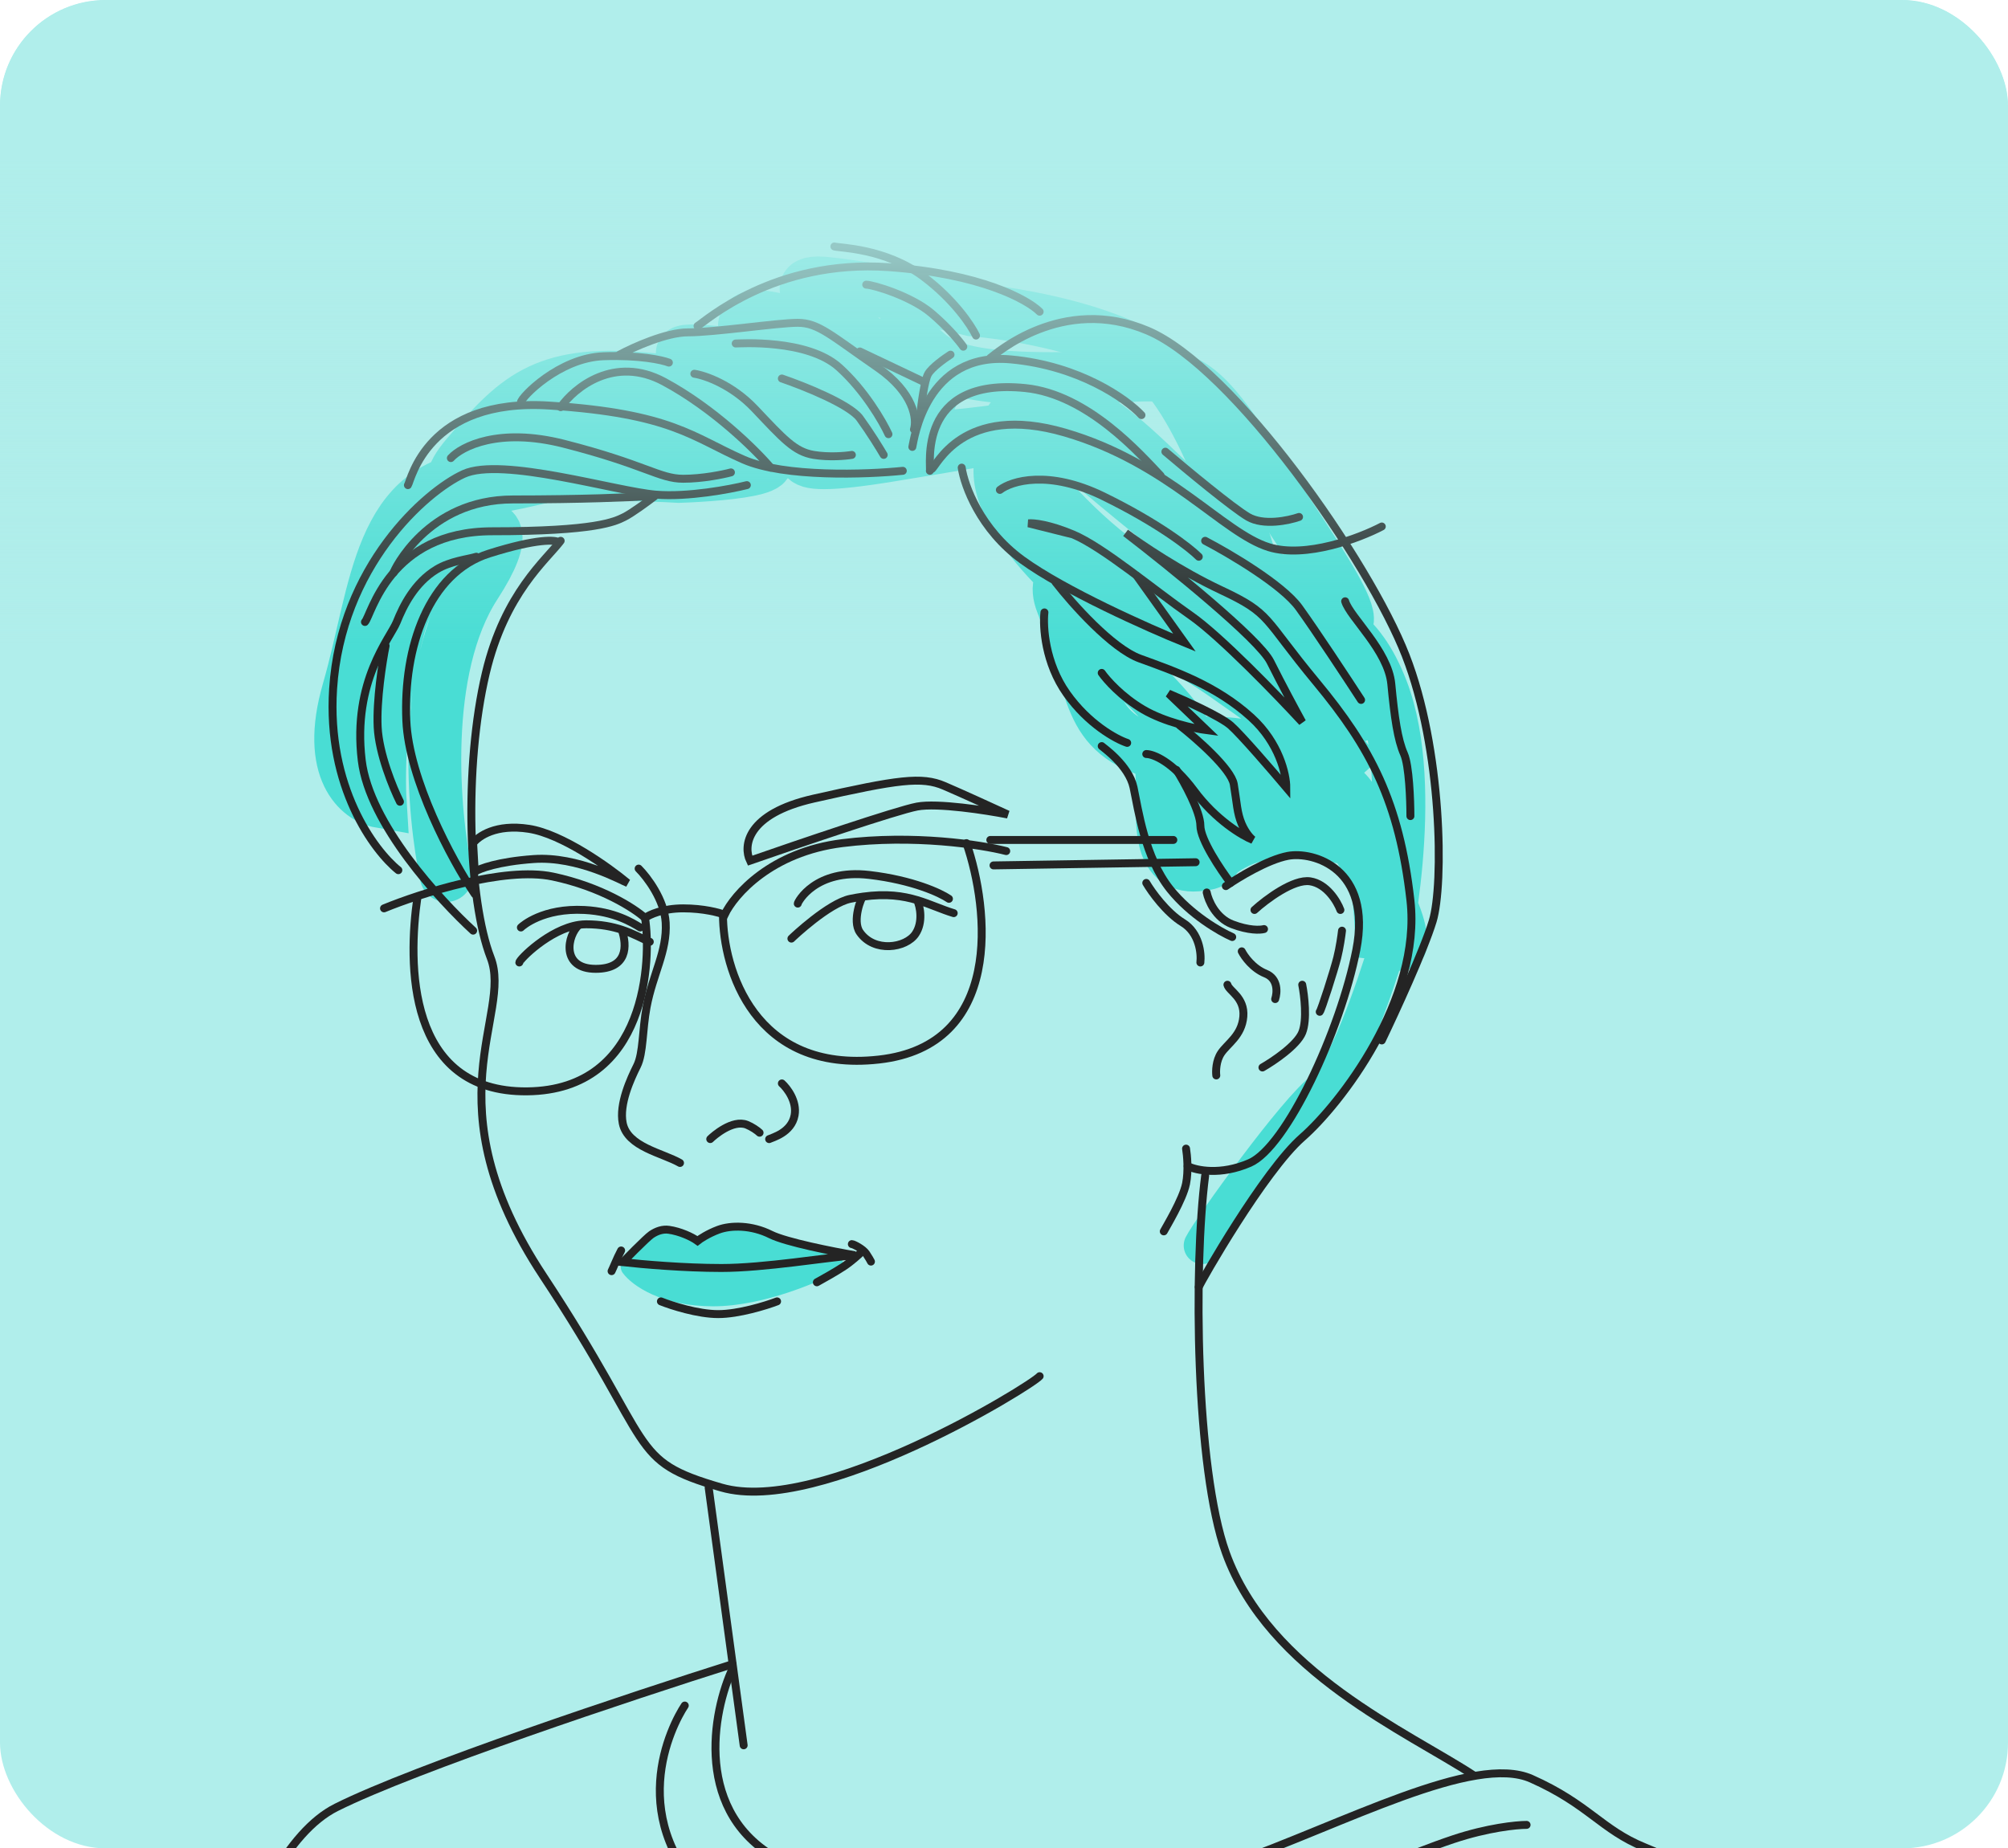 <?xml version="1.0" encoding="UTF-8"?> <svg xmlns="http://www.w3.org/2000/svg" width="277" height="255" viewBox="0 0 277 255" fill="none"><g clip-path="url(#clip0_46201_14844)"><rect width="277" height="255" rx="14.586" fill="#B0EEEB"></rect><path d="M61.559 120.786C59.735 112.278 57.985 92.344 65.57 80.676C75.05 66.09 58.277 74.112 54.995 86.51C52.37 96.428 52.2 106.687 52.443 110.576C49.647 110.09 44.858 106.346 48.067 95.261C52.078 81.405 52.078 66.455 67.028 65.725C78.988 65.142 89.757 65.482 93.647 65.725C100.818 65.482 112.317 64.34 100.94 61.714C89.563 59.089 53.993 75.038 64.476 62.808C71.039 55.151 74.832 51.067 88.542 52.234C105.68 53.692 110.785 58.068 111.879 59.891C112.973 61.714 104.951 65.725 122.818 62.808C140.686 59.891 143.967 59.162 143.238 58.797C142.509 58.432 121.724 62.808 116.255 58.797C110.785 54.786 83.802 47.129 98.387 48.587C112.973 50.046 120.995 54.057 126.829 55.151C132.664 56.245 121.36 44.212 125.006 46.399C128.652 48.587 127.923 52.234 145.061 52.234C162.199 52.234 162.929 48.222 172.409 62.808C181.89 77.394 192.1 91.25 181.161 84.322C170.222 77.394 154.177 56.974 148.708 56.974C143.238 56.974 133.028 60.985 140.686 72.289C148.343 83.593 157.824 86.51 162.929 86.51C168.034 86.51 169.128 85.781 159.282 80.676C151.406 76.592 144.089 68.278 141.415 64.631C138.376 59.283 136.091 51.796 151.26 64.631C166.429 77.467 175.083 83.106 177.514 84.322C165.603 79.946 142.728 73.602 146.52 83.228C151.26 95.261 149.437 101.095 160.012 104.013M160.012 104.013C170.586 106.93 158.918 95.261 156.001 92.709C153.083 90.156 154.177 82.863 168.398 92.709C179.775 100.585 185.78 105.471 187.36 106.93C182.741 100.852 173.285 88.625 172.409 88.333C171.315 87.968 184.078 78.123 190.641 95.261C195.892 108.972 190.641 132.09 190.641 132.09C190.641 132.09 190.787 114.077 185.536 109.118C180.286 104.158 171.923 102.676 168.398 102.554C168.641 104.499 170.659 109.045 176.785 111.67C182.911 114.295 186.387 115.681 187.36 116.046C183.956 115.073 175.91 113.712 170.951 116.046C165.992 118.379 168.934 118.997 165.117 119.328C159.64 119.802 160.376 112.764 160.376 109.847C160.376 106.93 160.133 104.742 160.012 104.013ZM164.387 108.024C164.387 108.899 165.603 111.305 166.21 112.399L182.619 109.847C186.387 114.952 193.777 126.183 193.194 130.267" stroke="#49DDD4" stroke-width="7.293" stroke-linecap="round"></path><path d="M70.676 62.443C72.134 60.741 77.458 57.265 87.085 56.973C96.711 56.681 107.626 56.851 111.88 56.973C106.532 51.989 97.878 42.387 106.046 43.846C114.214 45.304 120.388 47.857 122.455 48.951C116.377 45.304 106.192 38.23 114.068 39.105C121.944 39.981 130.72 41.901 134.123 42.752C138.864 43.117 150.167 44.867 157.46 48.951C164.753 53.035 171.195 72.045 173.505 81.039C178.366 87.603 188.163 101.022 188.455 102.188" stroke="#49DDD4" stroke-width="7.293"></path><path d="M165.844 171.833C166.938 169.645 178.971 152.872 182.617 150.32C185.534 148.278 189.667 136.342 191.369 130.629" stroke="#49DDD4" stroke-width="5.105" stroke-linecap="round"></path><path d="M88.543 173.293C89.126 173.002 92.189 171.956 93.648 171.47C95.106 172.199 98.097 173.658 98.388 173.658C98.68 173.658 101.184 171.956 102.399 171.105L109.692 172.929H110.421" stroke="#49DDD4" stroke-width="2.917" stroke-linecap="round"></path><path d="M96.564 172.2C96.928 172.2 101.669 170.012 103.127 170.377C104.294 170.669 105.072 170.985 105.315 171.106L109.326 172.565C107.867 172.929 104.659 173.659 103.492 173.659C102.325 173.659 99.602 173.659 98.387 173.659L91.094 173.294V171.106L92.552 170.742L90 172.2" stroke="#49DDD4" stroke-width="2.917" stroke-linecap="round"></path><path d="M87.082 174.75C88.054 176.087 91.677 178.761 98.386 178.761C105.095 178.761 112.85 175.358 115.889 173.656C112.607 174.507 105.168 176.282 101.668 176.573C98.455 176.841 92.95 176.106 89.999 175.607M89.999 175.607C89.734 175.562 89.49 175.519 89.27 175.479L89.999 175.607Z" stroke="#49DDD4" stroke-width="2.917" stroke-linecap="round"></path><path d="M161.858 115.879C161.331 115.879 144.809 115.879 136.613 115.879" stroke="#242424" stroke-width="1.094" stroke-linecap="round"></path><path d="M137.055 119.392L164.934 118.953" stroke="#242424" stroke-width="1.094" stroke-linecap="round"></path><path d="M52.977 125.318C57.952 123.269 69.572 119.523 76.246 120.928C82.919 122.333 87.514 125.318 88.978 126.635C89.563 126.196 91.436 125.318 94.246 125.318C97.056 125.318 99.222 125.904 99.954 126.196C101.271 123.416 106.363 117.547 116.198 116.318C126.032 115.089 135.369 116.537 138.808 117.415" stroke="#242424" stroke-width="1.094" stroke-linecap="round"></path><path d="M133.321 116.32C136.467 125.467 138.457 144.243 121.247 146.175C104.037 148.107 99.734 133.662 99.734 126.199" stroke="#242424" stroke-width="1.094" stroke-linecap="round"></path><path d="M57.585 123.781C56.268 132.782 56.049 150.738 72.732 150.563C89.415 150.387 89.855 132.123 88.977 126.635" stroke="#242424" stroke-width="1.094" stroke-linecap="round"></path><path d="M73.611 118.514C79.758 118.075 85.904 121.588 86.563 121.807C83.929 119.612 77.519 115.046 72.953 114.343C68.387 113.641 66.001 115.368 65.269 116.319L65.489 120.27C66.148 119.831 68.694 118.866 73.611 118.514Z" stroke="#242424" stroke-width="1.094" stroke-linecap="round"></path><path d="M65.268 128.392C60.731 124.221 50.955 113.684 49.902 104.903C48.584 93.927 53.853 88 54.731 85.805C55.609 83.61 57.185 80.402 60.219 78.561C62.143 77.394 64.536 77.171 65.707 76.805" stroke="#242424" stroke-width="1.094" stroke-linecap="round"></path><path d="M54.952 120.052C51.586 117.344 45.074 108.549 45.952 95.026C47.049 78.124 58.684 67.806 63.952 65.391C69.221 62.977 85.026 67.806 90.514 68.245C94.904 68.596 100.685 67.513 103.026 66.928" stroke="#242424" stroke-width="1.094" stroke-linecap="round"></path><path d="M50.344 85.807C51.222 84.929 53.636 73.294 67.905 73.294C82.174 73.294 84.808 71.977 86.125 71.319C87.179 70.792 89.345 69.197 90.296 68.465" stroke="#242424" stroke-width="1.094" stroke-linecap="round"></path><path d="M54.293 79.002C54.293 78.782 58.903 68.904 70.757 68.904C80.24 68.904 87.001 68.611 89.196 68.465" stroke="#242424" stroke-width="1.094" stroke-linecap="round"></path><path d="M53.196 89.098C52.757 91.293 51.922 96.605 52.098 100.293C52.274 103.981 54.22 108.708 55.172 110.61" stroke="#242424" stroke-width="1.094" stroke-linecap="round"></path><path d="M65.491 123.344C62.272 118.588 56.403 107.495 56.052 99.417C55.613 89.319 59.125 79.001 67.467 76.367C74.14 74.26 76.687 74.465 77.126 74.831" stroke="#242424" stroke-width="1.094" stroke-linecap="round"></path><path d="M112.246 110.175C102.939 112.282 102.514 116.76 103.465 118.736C109.978 116.467 123.705 111.799 126.515 111.272C129.325 110.745 136.027 111.784 139.027 112.37C137.125 111.492 132.705 109.472 130.247 108.418C127.173 107.101 123.881 107.54 112.246 110.175Z" stroke="#242424" stroke-width="1.094" stroke-linecap="round"></path><path d="M109.172 129.49C109.391 129.271 114.307 124.617 117.294 124.002C117.909 123.876 118.494 123.775 119.05 123.699M131.563 125.978C129.852 125.462 128.326 124.717 126.514 124.178M119.05 123.699C118.831 123.73 117.515 127.028 118.611 128.612C120.587 131.466 124.977 130.808 126.294 128.832C127.348 127.251 126.953 125.071 126.514 124.178M119.05 123.699C122.267 123.255 124.557 123.597 126.514 124.178" stroke="#242424" stroke-width="1.094" stroke-linecap="round"></path><path d="M110.051 124.66C110.051 124.441 112.465 119.831 119.929 120.709C125.9 121.411 129.734 123.197 130.905 124.001" stroke="#242424" stroke-width="1.094" stroke-linecap="round"></path><path d="M71.856 127.956C72.075 127.736 74.899 125.239 80.636 125.541C84.807 125.761 87.222 127.297 88.319 127.956" stroke="#242424" stroke-width="1.094" stroke-linecap="round"></path><path d="M71.637 132.784C71.637 132.377 75.776 128.203 79.881 127.59M89.637 129.93C88.611 129.52 87.424 128.81 85.766 128.266M79.881 127.59C80.207 127.542 80.533 127.516 80.856 127.516C82.881 127.516 84.468 127.84 85.766 128.266M79.881 127.59C78.222 129.052 77.351 133.662 82.174 133.662C86.564 133.662 86.544 130.504 85.766 128.266" stroke="#242424" stroke-width="1.094" stroke-linecap="round"></path><path d="M165.371 177.565C165.591 176.907 174.372 161.54 179.64 156.931C184.908 152.321 196.104 137.832 194.567 124.222C193.031 110.612 189.079 103.149 181.616 94.148C174.152 85.148 175.469 84.709 168.445 81.416C162.825 78.782 157.322 75.05 155.273 73.513C161.274 78.123 173.669 88.133 175.25 91.294C176.83 94.456 178.835 98.173 179.64 99.636C176.201 95.904 168.313 87.738 164.274 84.928C159.225 81.416 152.2 75.489 148.029 73.733M148.029 73.733C144.693 72.328 142.541 72.123 141.883 72.196L148.029 73.733Z" stroke="#242424" stroke-width="1.094" stroke-linecap="round"></path><path d="M156.811 79.439L163.397 88.659C158.348 86.61 146.801 81.459 141.006 77.244C135.21 73.029 133.03 67 132.664 64.512" stroke="#242424" stroke-width="1.094" stroke-linecap="round"></path><path d="M145.613 80.32C147.882 83.247 153.384 89.452 157.248 90.857C162.077 92.613 167.785 94.589 172.614 98.979C176.478 102.492 177.443 106.882 177.443 108.638C175.468 106.297 171.165 101.306 169.76 100.077C168.355 98.848 163.467 96.638 161.199 95.687L166.468 100.736C164.785 100.516 160.672 99.638 157.687 97.882C154.701 96.126 152.638 93.784 151.979 92.833" stroke="#242424" stroke-width="1.094" stroke-linecap="round"></path><path d="M162.735 100.074C165.076 101.904 169.847 106.089 170.199 108.196C170.638 110.831 170.638 112.148 171.296 113.684C171.823 114.914 172.54 115.66 172.833 115.88C171.369 115.294 167.696 113.114 164.711 109.074C161.725 105.035 159.076 104.026 158.125 104.026" stroke="#242424" stroke-width="1.094" stroke-linecap="round"></path><path d="M162.297 106.223C163.394 107.979 165.59 111.974 165.59 113.906C165.59 115.838 168.37 119.979 169.761 121.808" stroke="#242424" stroke-width="1.094" stroke-linecap="round"></path><path d="M144.076 84.488C143.856 86.464 144.163 91.469 147.149 95.684C150.134 99.898 153.954 101.977 155.491 102.489" stroke="#242424" stroke-width="1.094" stroke-linecap="round"></path><path d="M151.98 102.93C152.2 103.149 155.712 105.564 156.371 108.637C157.029 111.71 157.907 118.296 161.42 122.686C164.23 126.199 168.298 128.54 169.981 129.272" stroke="#242424" stroke-width="1.094" stroke-linecap="round"></path><path d="M158.125 121.809C158.857 123.053 160.891 125.892 163.174 127.297C165.457 128.701 165.735 131.541 165.589 132.785" stroke="#242424" stroke-width="1.094" stroke-linecap="round"></path><path d="M166.465 123.125C166.684 124.223 167.694 126.637 169.977 127.515C172.26 128.393 173.855 128.32 174.368 128.174" stroke="#242424" stroke-width="1.094" stroke-linecap="round"></path><path d="M166.246 74.609C169.612 76.365 176.915 80.668 179.198 83.829C181.481 86.99 185.856 93.634 187.759 96.561" stroke="#242424" stroke-width="1.094" stroke-linecap="round"></path><path d="M185.562 82.953C186.221 85.148 191.489 89.758 191.929 94.368C192.368 98.978 192.807 102.051 193.685 104.027C194.387 105.607 194.563 110.393 194.563 112.588" stroke="#242424" stroke-width="1.094" stroke-linecap="round"></path><path d="M137.93 67.587C139.539 66.343 144.647 64.777 152.198 68.465C159.75 72.153 164.126 75.563 165.369 76.807" stroke="#242424" stroke-width="1.094" stroke-linecap="round"></path><path d="M56.27 66.929C56.709 66.271 58.904 54.856 75.807 55.953C92.71 57.051 95.563 60.344 102.588 63.417C108.208 65.876 119.564 65.466 124.54 64.954" stroke="#242424" stroke-width="1.094" stroke-linecap="round"></path><path d="M62.195 63.197C63.659 61.587 68.825 58.938 77.781 61.221C88.977 64.075 90.952 66.05 94.245 66.05C96.879 66.05 99.733 65.465 100.831 65.172" stroke="#242424" stroke-width="1.094" stroke-linecap="round"></path><path d="M71.856 55.511C71.856 54.853 77.124 49.365 83.27 49.145C88.188 48.97 91.319 49.658 92.271 50.023" stroke="#242424" stroke-width="1.094" stroke-linecap="round"></path><path d="M95.781 51.562C97.245 51.782 100.962 53.055 104.123 56.392C108.074 60.563 109.611 62.319 112.245 62.758C114.353 63.109 116.636 62.904 117.514 62.758" stroke="#242424" stroke-width="1.094" stroke-linecap="round"></path><path d="M107.855 52.219C110.856 53.243 117.207 55.775 118.612 57.707C120.017 59.639 121.392 61.878 121.905 62.756" stroke="#242424" stroke-width="1.094" stroke-linecap="round"></path><path d="M101.488 47.389C101.927 47.389 111.367 46.73 115.757 50.682C119.269 53.843 121.757 58.145 122.562 59.901" stroke="#242424" stroke-width="1.094" stroke-linecap="round"></path><path d="M77.344 56.172C79.246 53.465 84.763 48.972 91.612 52.66C98.461 56.348 104.271 62.099 106.32 64.514" stroke="#242424" stroke-width="1.094" stroke-linecap="round"></path><path d="M118.613 48.488L127.394 52.659" stroke="#242424" stroke-width="1.094" stroke-linecap="round"></path><path d="M166.248 162.199C164.639 174.712 164.924 202.62 169.102 214.225C175.029 230.689 194.2 238.958 203.347 244.958" stroke="#242424" stroke-width="1.094" stroke-linecap="round"></path><path d="M143.418 189.857C142.321 191.174 113.125 209.174 99.515 205.223C86.477 201.438 90.734 199.954 74.928 176.027C59.123 152.099 70.757 140.026 67.684 132.123C64.611 124.221 63.942 105.781 67.026 92.829C69.66 81.766 75.368 77.244 77.343 74.609M160.541 169.88C160.76 169.441 163.175 165.49 163.614 163.295C163.965 161.539 163.76 159.344 163.614 158.465" stroke="#242424" stroke-width="1.094" stroke-linecap="round"></path><path d="M163.836 160.882C165.007 161.468 168.358 162.199 172.397 160.443C177.446 158.248 184.91 142.223 187.105 131.028C189.3 119.832 181.178 117.418 177.666 118.076C174.856 118.603 170.787 121.076 169.104 122.247" stroke="#242424" stroke-width="1.094" stroke-linecap="round"></path><path d="M173.051 125.54C174.661 124.076 178.451 121.237 180.734 121.588C183.017 121.94 184.466 124.369 184.905 125.54" stroke="#242424" stroke-width="1.094" stroke-linecap="round"></path><path d="M171.297 131.246C171.663 131.978 172.834 133.617 174.59 134.319C176.346 135.022 176.199 136.954 175.907 137.832" stroke="#242424" stroke-width="1.094" stroke-linecap="round"></path><path d="M169.322 135.855C169.541 136.734 171.736 137.612 171.517 140.246C171.297 142.88 169.322 143.978 168.444 145.295C167.741 146.348 167.712 147.783 167.785 148.368" stroke="#242424" stroke-width="1.094" stroke-linecap="round"></path><path d="M174.152 147.27C175.689 146.392 178.938 144.197 179.64 142.441C180.343 140.685 179.933 137.319 179.64 135.855" stroke="#242424" stroke-width="1.094" stroke-linecap="round"></path><path d="M182.055 139.59C182.274 139.37 184.03 133.882 184.469 132.126C184.821 130.721 185.055 129.053 185.128 128.395" stroke="#242424" stroke-width="1.094" stroke-linecap="round"></path><path d="M88.099 119.832C89.27 121.003 91.655 124.135 91.831 127.296C92.051 131.247 90.059 134.352 89.197 138.93C88.602 142.088 88.757 145.296 87.879 147.052C87.001 148.808 85.377 152.321 85.904 154.955C86.562 158.248 91.392 159.053 93.807 160.443" stroke="#242424" stroke-width="1.094" stroke-linecap="round"></path><path d="M97.977 157.148C98.416 156.709 101.059 154.388 103.025 155.172C103.71 155.446 104.489 155.977 104.782 156.27" stroke="#242424" stroke-width="1.094" stroke-linecap="round"></path><path d="M91.172 179.539C92.635 180.124 96.265 181.295 99.075 181.295C101.884 181.295 105.66 180.124 107.197 179.539" stroke="#242424" stroke-width="1.094" stroke-linecap="round"></path><path d="M112.684 176.905C113.488 176.466 115.362 175.413 116.415 174.71C117.469 174.008 118.464 173.1 118.83 172.734" stroke="#242424" stroke-width="1.094" stroke-linecap="round"></path><path d="M117.512 171.637C117.731 171.637 119.048 172.295 119.487 172.954C119.839 173.481 120.073 173.905 120.146 174.051" stroke="#242424" stroke-width="1.094" stroke-linecap="round"></path><path d="M84.367 175.369C84.587 174.93 85.026 173.833 85.245 173.394C85.421 173.042 85.611 172.662 85.684 172.516" stroke="#242424" stroke-width="1.094" stroke-linecap="round"></path><path d="M85.246 174.053C85.441 174.078 85.661 174.103 85.905 174.13M85.905 174.13C88.596 174.423 94.352 174.932 99.515 174.932C105.442 174.932 114.076 173.468 117.954 173.175C114.954 172.663 108.427 171.375 106.32 170.322C103.686 169.004 100.832 169.004 99.076 169.663C97.671 170.19 96.588 170.907 96.222 171.2C95.417 170.614 93.807 169.883 92.271 169.663C91.405 169.539 90.583 169.837 89.856 170.322C89.197 170.761 85.905 174.13 85.905 174.13Z" stroke="#242424" stroke-width="1.094" stroke-linecap="round"></path><path d="M106.102 157.152C106.541 156.932 109.175 156.274 109.614 153.859C109.965 151.927 108.589 150.127 107.858 149.469" stroke="#242424" stroke-width="1.094" stroke-linecap="round"></path><path d="M97.758 205.223L102.587 240.785" stroke="#242424" stroke-width="1.094" stroke-linecap="round"></path><path d="M100.831 230.688C98.05 237.127 95.782 251.454 108.953 257.249C125.417 264.493 153.515 262.957 169.54 257.249C185.565 251.542 203.346 241.883 211.249 245.395C219.151 248.908 220.908 252.42 226.835 254.835C232.762 257.249 250.323 265.591 256.689 271.957C261.782 277.05 263.64 288.86 263.933 294.128" stroke="#242424" stroke-width="1.094" stroke-linecap="round"></path><path d="M24 296.543C26.195 292.811 32.781 256.152 46.391 249.347C57.279 243.902 87.368 233.907 101.051 229.59" stroke="#242424" stroke-width="1.094" stroke-linecap="round"></path><path d="M94.464 235.297C92.707 237.931 85.683 251.322 98.854 262.956C109.391 272.264 144.368 270.493 160.539 268.444" stroke="#242424" stroke-width="1.094" stroke-linecap="round"></path><path d="M184.027 260.542C184.247 260.103 194.564 255.713 200.491 253.737C205.233 252.157 209.199 251.762 210.589 251.762" stroke="#242424" stroke-width="1.094" stroke-linecap="round"></path><path d="M96.223 44.977C97.32 44.319 106.76 35.757 122.565 36.855C135.209 37.733 141.736 41.318 143.419 43.001" stroke="#242424" stroke-width="1.094" stroke-linecap="round"></path><path d="M115.102 34C115.76 34.219 122.126 34.219 127.395 38.171C131.609 41.332 133.98 44.903 134.639 46.293" stroke="#242424" stroke-width="1.094" stroke-linecap="round"></path><path d="M119.492 39.27C120.37 39.27 125.639 40.806 128.492 43.221C130.775 45.153 132.371 47.099 132.883 47.831" stroke="#242424" stroke-width="1.094" stroke-linecap="round"></path><path d="M125.855 61.658C126.075 60.78 127.612 48.487 139.466 49.585C148.949 50.463 155.417 55.073 157.466 57.268" stroke="#242424" stroke-width="1.094" stroke-linecap="round"></path><path d="M136.613 49.365C137.272 48.926 146.492 40.584 158.346 45.633C170.2 50.682 188.859 77.463 193.908 90.415C198.957 103.367 199.176 122.026 197.639 127.075C196.41 131.114 192.444 139.734 190.615 143.539" stroke="#242424" stroke-width="1.094" stroke-linecap="round"></path><path d="M160.762 62.316C163.689 64.804 170.069 70.087 172.177 71.317C174.284 72.546 177.738 71.829 179.201 71.317" stroke="#242424" stroke-width="1.094" stroke-linecap="round"></path><path d="M128.492 64.733C129.151 64.513 132.663 55.513 146.932 59.684C161.2 63.855 168.664 73.513 175.03 75.489C180.123 77.07 187.543 74.245 190.616 72.635" stroke="#242424" stroke-width="1.094" stroke-linecap="round"></path><path d="M128.271 64.952C128.49 64.513 126.295 52 141.442 53.537C150.077 54.413 157.32 62.684 160.101 65.61" stroke="#242424" stroke-width="1.094" stroke-linecap="round"></path><path d="M126.953 57.267C127.099 55.731 127.524 52.438 128.051 51.56C128.578 50.682 130.319 49.438 131.124 48.926" stroke="#242424" stroke-width="1.094" stroke-linecap="round"></path><path d="M126.076 59.243C126.515 57.853 126.12 54.194 121.027 50.682C114.661 46.291 112.905 44.535 110.051 44.535C107.197 44.535 98.636 45.852 94.904 45.852C91.919 45.852 87.367 47.901 85.465 48.925" stroke="#242424" stroke-width="1.094" stroke-linecap="round"></path><g filter="url(#filter0_b_46201_14844)"><rect y="-0.078" width="277" height="128" fill="url(#paint0_linear_46201_14844)"></rect></g></g><defs><filter id="filter0_b_46201_14844" x="-4" y="-4.078" width="285" height="136" filterUnits="userSpaceOnUse" color-interpolation-filters="sRGB"><feFlood flood-opacity="0" result="BackgroundImageFix"></feFlood><feGaussianBlur in="BackgroundImageFix" stdDeviation="2"></feGaussianBlur><feComposite in2="SourceAlpha" operator="in" result="effect1_backgroundBlur_46201_14844"></feComposite><feBlend mode="normal" in="SourceGraphic" in2="effect1_backgroundBlur_46201_14844" result="shape"></feBlend></filter><linearGradient id="paint0_linear_46201_14844" x1="138.5" y1="-0.078" x2="138.5" y2="127.922" gradientUnits="userSpaceOnUse"><stop offset="0.17" stop-color="#B0EEEB"></stop><stop offset="0.696" stop-color="#AEECE8" stop-opacity="0"></stop></linearGradient><clipPath id="clip0_46201_14844"><rect width="277" height="255" rx="14.586" fill="white"></rect></clipPath></defs></svg> 